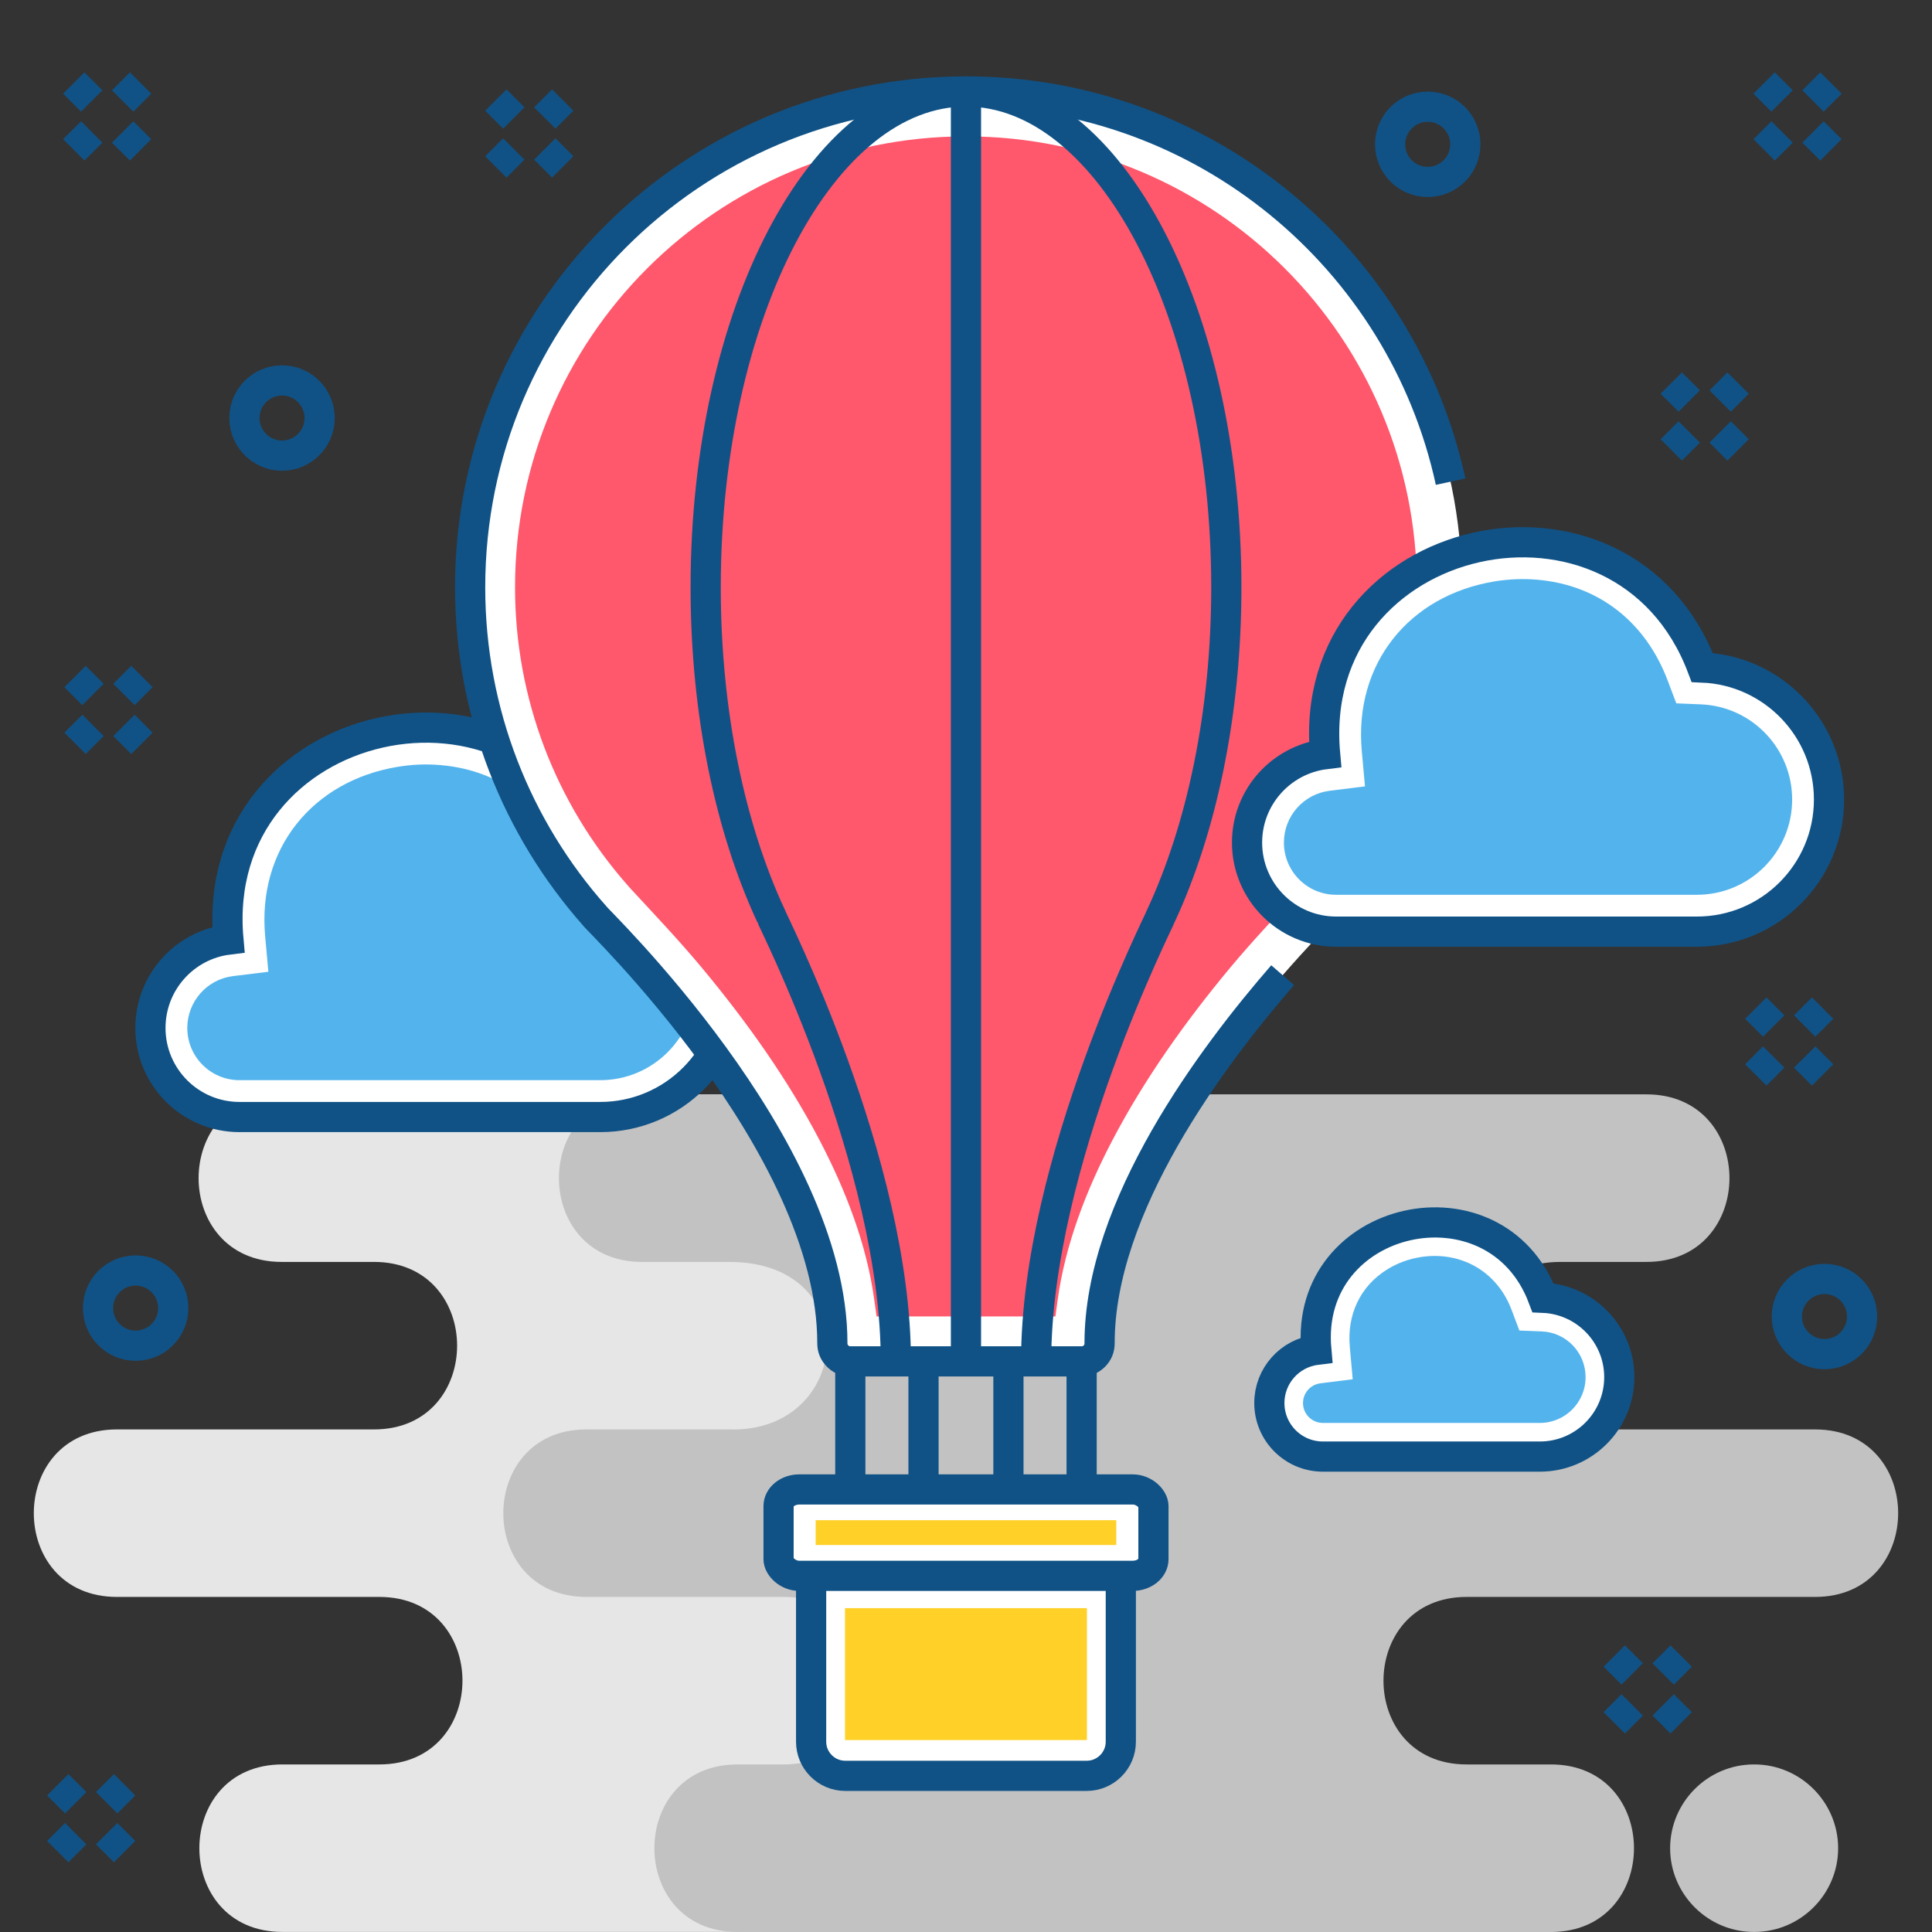 <svg clip-rule="evenodd" fill-rule="evenodd" height="256" image-rendering="optimizeQuality" shape-rendering="geometricPrecision" text-rendering="geometricPrecision" viewBox="0 0 30669 30669" width="256" xmlns="http://www.w3.org/2000/svg"><rect x="0" y="0" width="30669" height="30669" fill="#333333" stroke="none"/><path d="m0 0h30669v30669h-30669z" fill="none"/><g id="Layer_x0020_1"><path d="m4484 28009h1538c1759 0 1759-2659 0-2659h-4166c-1759 0-1759-2659 0-2659h4081c1759 0 1759-2659 0-2659h-1465c-1759 0-1759-2660 0-2660h7301 2597 3959c1759 0 1759 2660 0 2660h-733c-1759 0-1759 2659 0 2659h1999c1759 0 1759 2659 0 2659h-2083c-1760 0-1760 2659 0 2659h640c1759 0 1759 2659 0 2659h-3782-2597-7289c-1759 0-1759-2659 0-2659z" fill="#e6e6e6"/><path d="m12441 17372h13694c1759 0 1758 2660 0 2660h-1366c-1859 0-2023 2659 203 2659h3841c1759 0 1758 2659 0 2659h-5532c-1759 0-1759 2659 0 2659h1338c1759 0 1759 2660 0 2660h-12178l-734-1c-1759 0-1759-2659 0-2659h734c1770 0 1844-2659 0-2659h-3132c-1759 0-1759-2659 0-2659h2269c1948 60 2179-2659 0-2659h-1386c-1759 0-1759-2660 0-2660zm15408 10637h-8c-731 0-1329 599-1329 1330 0 731 598 1329 1329 1329h8c732 0 1330-598 1330-1329 0-731-598-1330-1330-1330z" fill="#c2c2c2"/><path d="m9612 13539c1120 44 2014 965 2014 2095 0 1159-939 2098-2098 2098-1912 0-3932 0-5726 0-781 0-1414-633-1414-1414 0-722 540-1317 1238-1403-324-3592 4731-4702 5986-1376z" fill="#fff"/><path d="m9612 13539c1120 44 2014 965 2014 2095 0 1159-939 2098-2098 2098-1912 0-3932 0-5726 0-781 0-1414-633-1414-1414 0-722 540-1317 1238-1403-324-3592 4731-4702 5986-1376z" fill="none" stroke="#105286" stroke-width="479.193"/><path d="m9065 13745c-346-917-1081-1513-2064-1599-229-21-461-11-689 27-1350 223-2229 1301-2103 2689l51 564-562 69c-414 52-725 405-725 823 0 458 371 829 829 829h5726c836 0 1513-677 1513-1513 0-811-641-1479-1452-1511l-387-15z" fill="#53b4ed"/><rect fill="#fff" height="1371" rx="329" ry="265" width="5951" x="12359" y="23644"/><path d="m12876 25015h4916v2634c0 298-243 541-541 541h-3834c-297 0-541-243-541-541z" fill="#fff"/><path d="m13414 25528v2094h3840v-2094z" fill="#ffd027"/><path d="m15334 1452c4347 0 7872 3524 7872 7871 0 2001-748 3828-1978 5217 3 27-3777 3628-3773 6785 0 79-28 147-83 202-56 56-123 84-202 84h-3672c-78 0-146-28-201-84-56-56-84-123-84-202 5-3157-3775-6758-3772-6785-1231-1389-1978-3216-1978-5217 0-4347 3524-7871 7871-7871z" fill="#fff"/><path d="m20361 15480c-1114 1282-2909 3669-2906 5845 0 79-28 147-83 202-56 56-123 84-202 84h-3672c-78 0-146-28-201-84-56-56-84-123-84-202 5-3157-3775-6758-3772-6785-1231-1389-1978-3216-1978-5217 0-4347 3524-7871 7871-7871 3772 0 6924 2652 7693 6194" fill="none" stroke="#105286" stroke-width="479.193"/><path d="m10015 14112-40-45c-1163-1314-1799-2990-1799-4744 0-3954 3205-7158 7158-7158 3954 0 7158 3204 7158 7158 0 1754-635 3430-1798 4744l-40 45c-382 413-769 821-1129 1253-706 849-1359 1764-1871 2744-411 786-744 1646-865 2528l-35 260h-2839l-36-260c-120-882-454-1742-864-2528-512-980-1165-1895-1871-2744-360-432-747-840-1129-1253z" fill="#ff576b"/><path d="m14221 21611c2-3158-1982-7044-1981-7071-646-1389-1038-3216-1038-5217 0-4347 1850-7871 4132-7871 2283 0 4133 3524 4133 7871 0 2001-393 3828-1039 5217 2 27-1983 3913-1980 7071" fill="none" stroke="#105286" stroke-width="479.193"/><path d="m15334 1452v20159" fill="none" stroke="#105286" stroke-width="479.193"/><rect fill="none" height="1371" rx="329" ry="265" stroke="#105286" stroke-width="479.193" width="5951" x="12359" y="23644"/><path d="m12948 24132h4772v394h-4772z" fill="#ffd027"/><path d="m17792 25015v2634c0 298-243 541-541 541h-3834c-297 0-541-243-541-541v-2634" fill="none" stroke="#105286" stroke-width="479.193"/><path d="m13498 21611v2033" fill="none" stroke="#105286" stroke-width="479.193"/><path d="m17170 21611v2033" fill="none" stroke="#105286" stroke-width="479.193"/><g id="_705495784" fill="none" stroke="#105286" stroke-width="479.193"><path d="m14660 21611v2033"/><path d="m16008 21611v2033"/></g><path d="m27021 10596c1119 44 2013 966 2013 2096 0 1158-939 2097-2097 2097-1913 0-3933 0-5727 0-781 0-1414-633-1414-1414 0-721 541-1316 1239-1403-325-3592 4730-4701 5986-1376z" fill="#fff"/><path d="m27021 10596c1119 44 2013 966 2013 2096 0 1158-939 2097-2097 2097-1913 0-3933 0-5727 0-781 0-1414-633-1414-1414 0-721 541-1316 1239-1403-325-3592 4730-4701 5986-1376z" fill="none" stroke="#105286" stroke-width="479.193"/><path d="m26473 10803c-346-917-1081-1513-2063-1600-230-20-462-11-689 27-1351 224-2229 1302-2104 2690l51 563-561 70c-415 51-726 405-726 822 0 458 371 829 829 829h5727c835 0 1512-677 1512-1512 0-812-641-1479-1451-1511l-388-16z" fill="#53b4ed"/><path d="m24494 20601c673 27 1211 581 1211 1260 0 697-565 1261-1261 1261-1151 0-2365 0-3444 0-469 0-850-380-850-850 0-434 325-792 745-844-196-2160 2844-2827 3599-827z" fill="#fff"/><path d="m24494 20601c673 27 1211 581 1211 1260 0 697-565 1261-1261 1261-1151 0-2365 0-3444 0-469 0-850-380-850-850 0-434 325-792 745-844-196-2160 2844-2827 3599-827z" fill="none" stroke="#105286" stroke-width="479.193"/><path d="m24119 21121 354 14c390 15 697 336 697 726 0 402-325 727-726 727-1148 0-2296 0-3444 0-174 0-316-141-316-316 0-158 119-294 276-313l513-64-46-515c-46-506 161-962 597-1231 158-98 336-163 520-193 638-103 1219 222 1450 834z" fill="#53b4ed"/><g fill="none" stroke="#105286" stroke-width="479.193"><path d="m1171 1318 285 285m776-285-285 285m-491 492-285 284m776-284 285 284"/><path d="m28004 1318 285 285m776-285-285 285m-491 492-285 284m776-284 285 284"/><circle cx="4477" cy="6636" r="597"/><circle cx="22664" cy="2291" r="597"/><circle cx="2153" cy="20765" r="597"/><path d="m1191 10739 285 285m777-285-285 285m-492 491-285 285m777-285 285 285"/><path d="m917 28332 285 285m776-285-285 285m-491 491-285 285m776-285 285 285"/><path d="m25625 26288 285 284m777-284-285 285m-492 491-285 285m777-285 285 285"/><path d="m27872 16003 284 284m777-284-285 284m-492 492-284 285m776-285 285 285"/><circle cx="28962" cy="20899" r="597"/><path d="m7871 1588 285 285m777-285-285 285m-492 492-285 285m777-285 285 285"/><path d="m26530 6081 285 285m776-285-285 285m-491 491-285 285m776-285 285 285"/></g></g></svg>